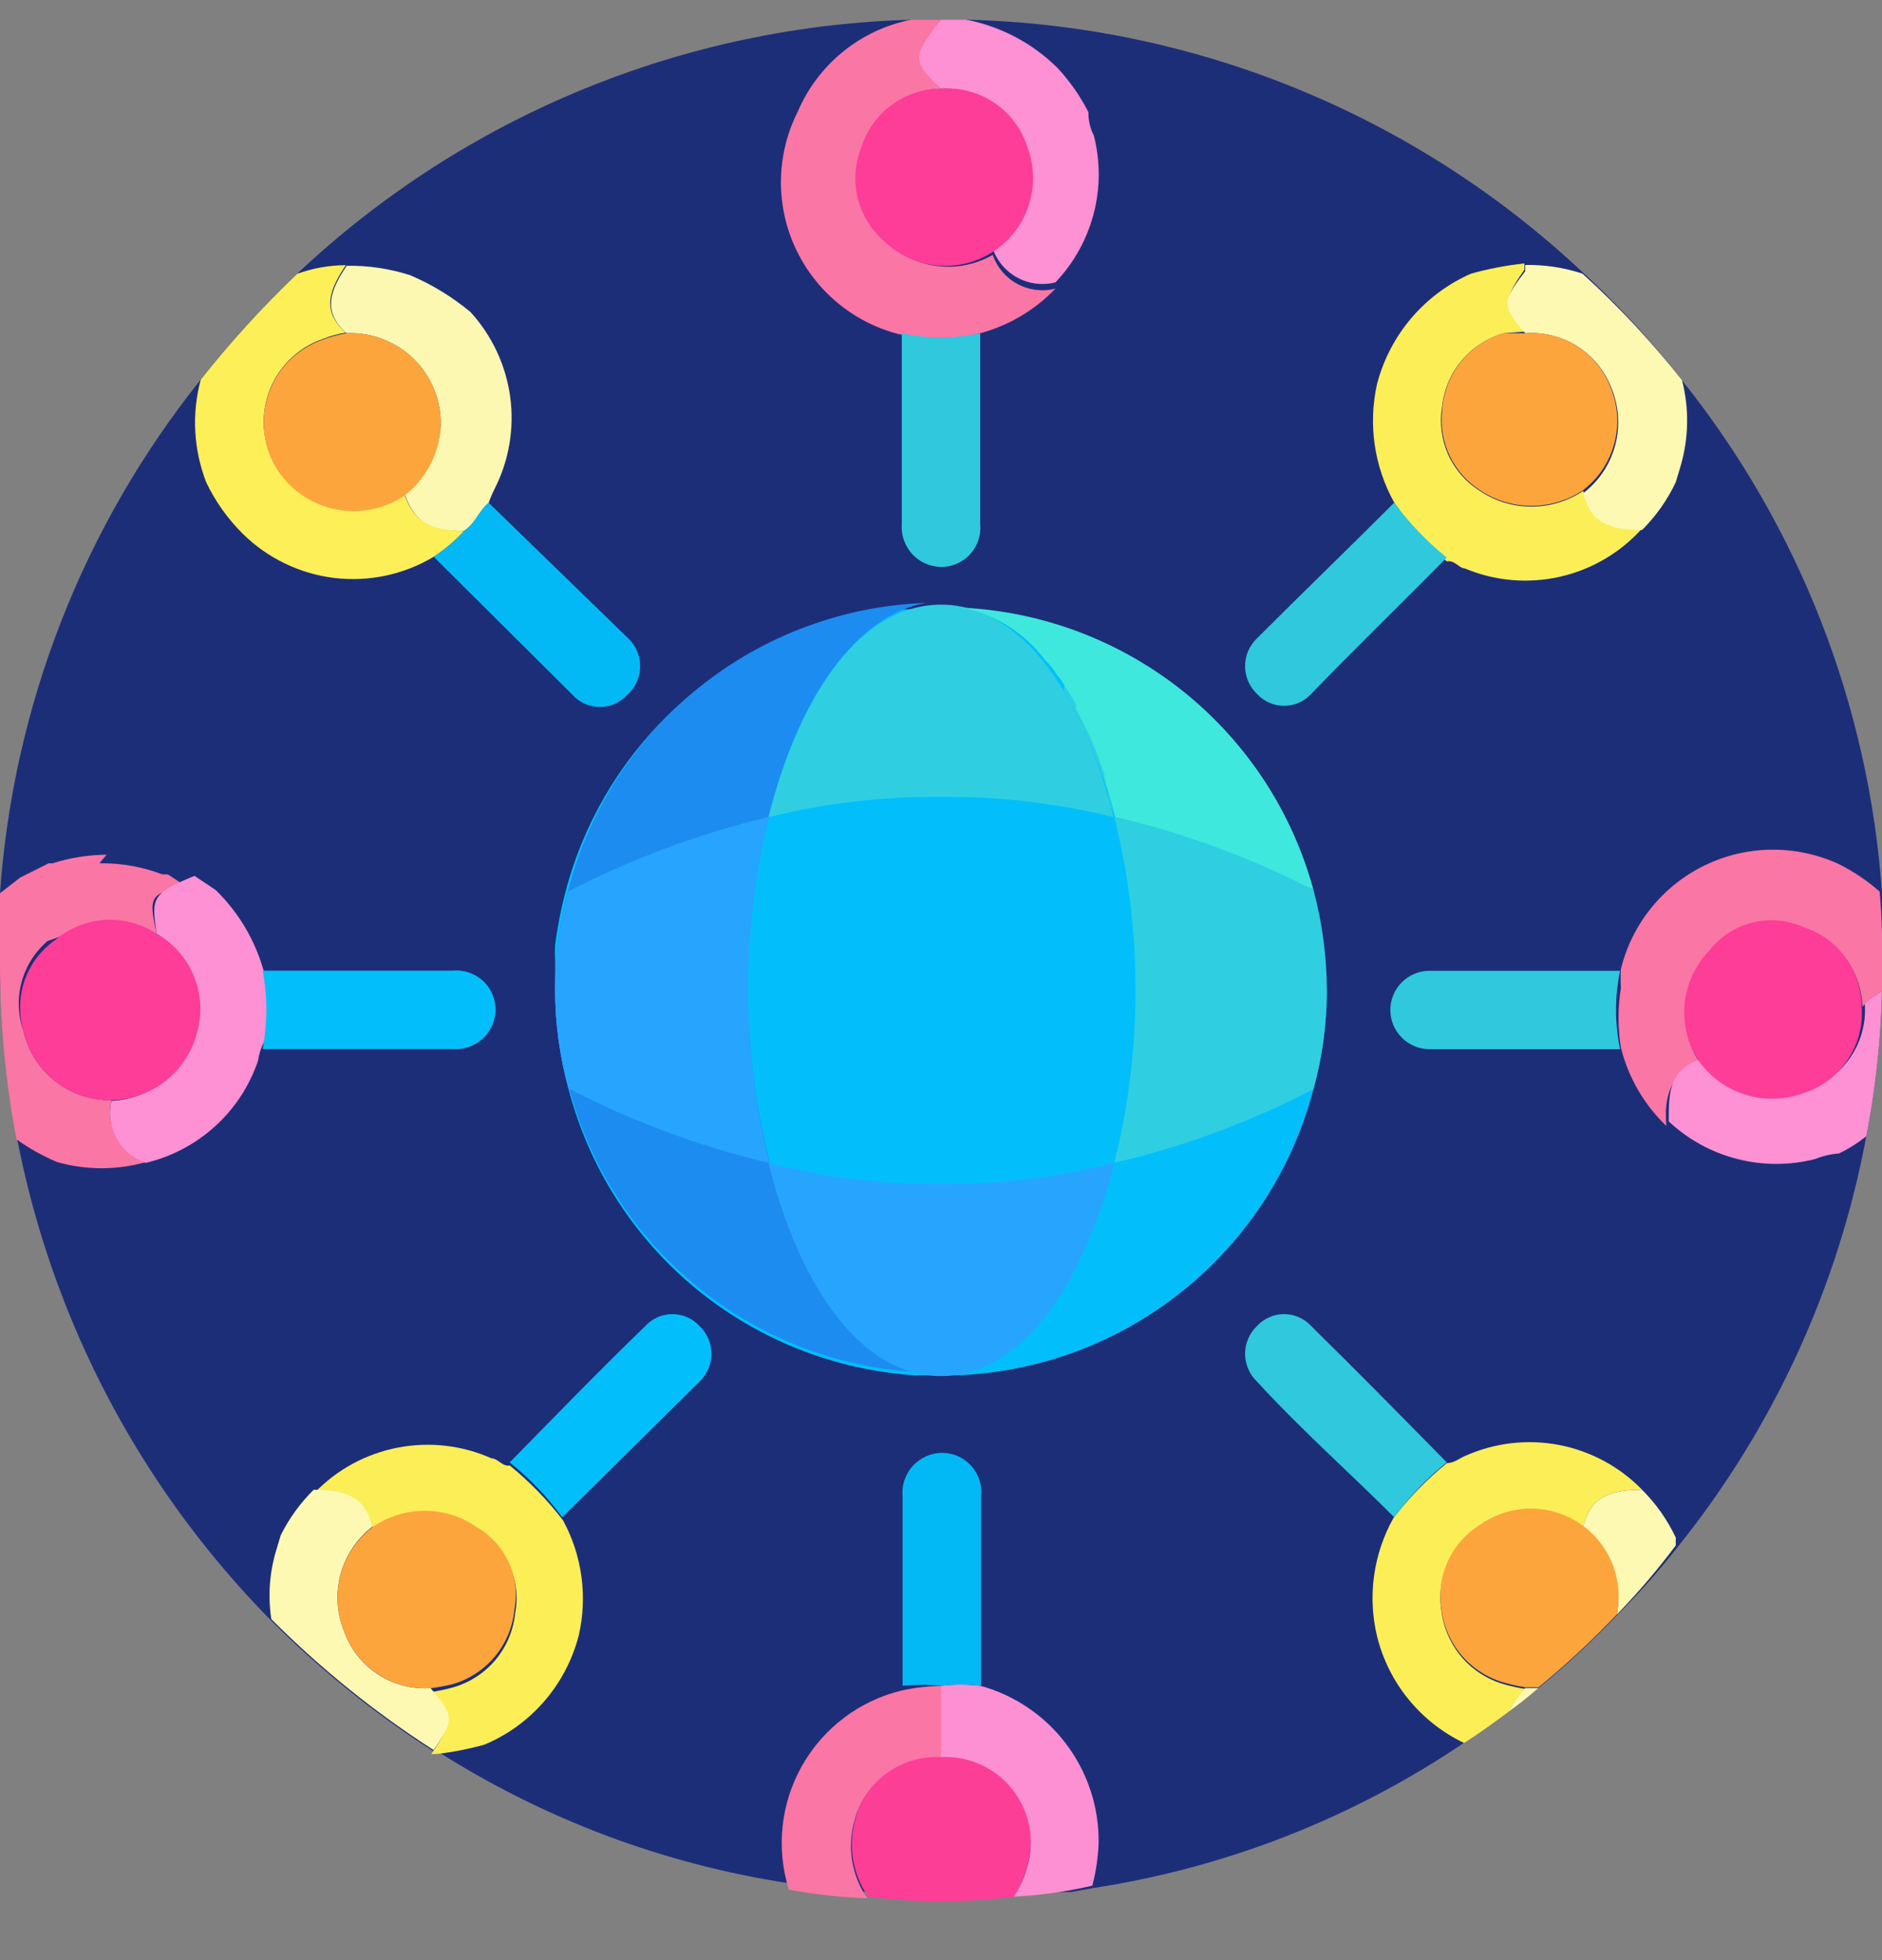<svg width="24" height="25" viewBox="0 0 24 25" fill="none" xmlns="http://www.w3.org/2000/svg">
<rect x="0" y="0" width="24" height="25" fill="#808080" stroke="none"/>
<g clip-path="url(#clip0_6096_108644)">
<path d="M24 12.251C24 12.381 24 12.511 24 12.641C23.984 13.262 23.917 13.881 23.8 14.491C23.445 16.401 22.624 18.195 21.41 19.711C21.169 20.02 20.908 20.314 20.63 20.591C20.316 20.921 19.982 21.232 19.63 21.521C19.5 21.631 19.38 21.731 19.25 21.821C19.12 21.911 18.87 22.101 18.68 22.221C17.258 23.186 15.638 23.821 13.94 24.081L13.66 24.131H13.45H13.33H13.11C12.9 24.131 12.69 24.131 12.47 24.131C12.16 24.151 11.849 24.151 11.54 24.131C11.383 24.14 11.226 24.14 11.07 24.131C10.734 24.12 10.4 24.083 10.07 24.021C8.468 23.778 6.935 23.202 5.57 22.331C5.553 22.335 5.536 22.335 5.52 22.331C4.771 21.851 4.077 21.291 3.45 20.661C1.241 18.419 0.002 15.398 -0 12.251C-0.016 11.964 -0.016 11.677 -0 11.391C0.169 8.998 1.062 6.714 2.56 4.841C2.937 4.363 3.348 3.911 3.79 3.491C5.921 1.48 8.72 0.326 11.65 0.251L12.31 0.251C15.235 0.317 18.034 1.46 20.17 3.461C20.635 3.887 21.064 4.352 21.45 4.851C22.945 6.721 23.834 9.002 24 11.391C24.015 11.677 24.015 11.964 24 12.251Z" fill="#1D2E79"/>
<path d="M5.92 6.772C5.804 6.898 5.673 7.008 5.53 7.102C5.15 7.329 4.705 7.424 4.266 7.372C3.826 7.319 3.416 7.122 3.1 6.812C2.906 6.621 2.747 6.397 2.63 6.152C2.468 5.734 2.443 5.275 2.56 4.842C2.938 4.363 3.349 3.912 3.79 3.492C3.989 3.42 4.199 3.383 4.41 3.382C4.22 3.672 4.08 3.952 4.41 4.242C4.311 4.258 4.214 4.285 4.12 4.322C3.958 4.377 3.811 4.469 3.69 4.591C3.569 4.712 3.477 4.859 3.422 5.022C3.367 5.184 3.35 5.357 3.372 5.527C3.394 5.697 3.455 5.859 3.55 6.002C3.723 6.256 3.989 6.432 4.291 6.49C4.593 6.548 4.906 6.484 5.16 6.312C5.28 6.642 5.46 6.752 5.92 6.772Z" fill="#FCEF57"/>
<path d="M5.92 6.77C5.46 6.77 5.28 6.64 5.16 6.3C5.296 6.195 5.407 6.062 5.486 5.91C5.566 5.758 5.611 5.591 5.62 5.42C5.623 5.263 5.594 5.107 5.534 4.962C5.474 4.817 5.386 4.685 5.273 4.576C5.161 4.466 5.027 4.381 4.88 4.325C4.734 4.269 4.577 4.243 4.42 4.25C4.09 3.96 4.23 3.68 4.42 3.39C4.695 3.385 4.969 3.426 5.23 3.51C5.508 3.628 5.768 3.787 6 3.98C6.276 4.282 6.453 4.662 6.507 5.068C6.561 5.474 6.488 5.886 6.3 6.25C6.273 6.305 6.249 6.362 6.23 6.42C6.11 6.51 6.06 6.68 5.92 6.77Z" fill="#FCF8B1"/>
<path d="M12.93 24.191C12.313 24.271 11.687 24.271 11.07 24.191C10.971 24.047 10.905 23.882 10.877 23.709C10.85 23.536 10.861 23.359 10.91 23.191C10.974 22.952 11.118 22.742 11.318 22.596C11.518 22.451 11.763 22.378 12.01 22.391C12.172 22.384 12.334 22.414 12.483 22.478C12.632 22.541 12.765 22.637 12.873 22.759C12.98 22.881 13.059 23.025 13.103 23.181C13.148 23.337 13.157 23.501 13.13 23.661C13.1 23.85 13.032 24.03 12.93 24.191Z" fill="#FD3E97"/>
<path d="M12.93 24.19C13.03 24.035 13.098 23.862 13.13 23.68C13.157 23.519 13.148 23.354 13.103 23.198C13.058 23.041 12.978 22.896 12.87 22.774C12.761 22.652 12.627 22.556 12.476 22.493C12.326 22.43 12.163 22.402 12 22.41C12 22.1 12 21.8 12 21.5C12.166 21.48 12.334 21.48 12.5 21.5C12.937 21.62 13.323 21.881 13.596 22.243C13.869 22.605 14.015 23.047 14.01 23.5C14.004 23.686 13.977 23.87 13.93 24.05C13.602 24.127 13.267 24.174 12.93 24.19Z" fill="#FC90D3"/>
<path d="M12 21.501C12 21.801 12 22.101 12 22.411C11.752 22.398 11.508 22.47 11.308 22.616C11.107 22.762 10.963 22.972 10.9 23.211C10.85 23.379 10.839 23.556 10.867 23.729C10.895 23.902 10.96 24.067 11.06 24.211C10.724 24.2 10.39 24.163 10.06 24.101C9.978 23.84 9.951 23.564 9.98 23.292C10.009 23.02 10.094 22.757 10.229 22.519C10.364 22.281 10.546 22.073 10.765 21.908C10.983 21.743 11.233 21.625 11.5 21.561C11.664 21.525 11.831 21.505 12 21.501Z" fill="#FA76A5"/>
<path d="M1.37 11.771C1.07 11.771 0.84 11.941 0.57 12.011C0.56 11.675 0.594 11.339 0.67 11.011C0.893 10.94 1.126 10.903 1.36 10.901C1 11.321 1 11.411 1.37 11.771Z" fill="#FB77A7"/>
<path d="M10.17 1.431C10.297 1.131 10.495 0.867 10.748 0.661C11.001 0.455 11.3 0.315 11.62 0.251C11.62 0.251 11.62 0.251 11.67 0.251H12C11.67 0.721 11.67 0.781 12 1.131C11.774 1.136 11.556 1.212 11.376 1.349C11.197 1.485 11.065 1.675 11 1.891C10.92 2.096 10.906 2.321 10.96 2.534C11.014 2.747 11.132 2.938 11.3 3.081C11.477 3.253 11.706 3.363 11.951 3.393C12.197 3.424 12.445 3.374 12.66 3.251C12.715 3.41 12.827 3.543 12.976 3.622C13.124 3.702 13.297 3.723 13.46 3.681C13.188 3.965 12.841 4.166 12.46 4.261C12.13 4.332 11.789 4.332 11.46 4.261C11.171 4.187 10.902 4.048 10.674 3.857C10.445 3.665 10.263 3.425 10.139 3.154C10.015 2.883 9.954 2.587 9.959 2.289C9.965 1.991 10.036 1.698 10.17 1.431Z" fill="#FA76A5"/>
<path d="M12 1.131C11.63 0.781 11.63 0.721 12 0.251H12.32C12.758 0.335 13.162 0.548 13.48 0.861C13.64 1.031 13.774 1.223 13.88 1.431C13.878 1.535 13.902 1.638 13.95 1.731C14.033 2.059 14.032 2.402 13.946 2.729C13.86 3.056 13.693 3.356 13.46 3.601C13.297 3.643 13.124 3.622 12.976 3.542C12.828 3.463 12.715 3.33 12.66 3.171C12.863 3.023 13.011 2.813 13.084 2.573C13.156 2.333 13.147 2.076 13.06 1.841C12.983 1.625 12.838 1.439 12.647 1.311C12.457 1.183 12.229 1.12 12 1.131Z" fill="#FD91D3"/>
<path d="M12 1.131C12.24 1.113 12.479 1.176 12.678 1.31C12.878 1.444 13.027 1.642 13.1 1.871C13.191 2.109 13.198 2.37 13.121 2.612C13.044 2.855 12.886 3.063 12.674 3.204C12.462 3.345 12.209 3.41 11.956 3.387C11.702 3.365 11.464 3.257 11.28 3.081C11.113 2.938 10.994 2.747 10.94 2.534C10.886 2.321 10.9 2.096 10.98 1.891C11.046 1.672 11.181 1.48 11.365 1.343C11.548 1.206 11.771 1.132 12 1.131Z" fill="#FD3D97"/>
<path d="M12.5 4.251C12.5 5.061 12.5 5.871 12.5 6.681C12.507 6.752 12.499 6.823 12.476 6.89C12.454 6.957 12.417 7.019 12.369 7.071C12.321 7.123 12.262 7.164 12.196 7.192C12.131 7.219 12.061 7.233 11.99 7.231C11.921 7.228 11.853 7.212 11.791 7.183C11.729 7.154 11.673 7.112 11.627 7.061C11.582 7.009 11.547 6.949 11.525 6.884C11.503 6.819 11.494 6.75 11.5 6.681C11.5 5.871 11.5 5.061 11.5 4.251C11.829 4.322 12.17 4.322 12.5 4.251Z" fill="#2FC8DD"/>
<path d="M12 21.5C11.837 21.485 11.673 21.485 11.51 21.5C11.51 20.7 11.51 19.89 11.51 19.09C11.503 19.02 11.511 18.949 11.533 18.882C11.555 18.815 11.59 18.753 11.637 18.701C11.684 18.648 11.742 18.606 11.806 18.576C11.87 18.547 11.94 18.531 12.01 18.53C12.081 18.53 12.152 18.544 12.217 18.573C12.281 18.602 12.34 18.644 12.387 18.697C12.434 18.75 12.47 18.813 12.491 18.881C12.512 18.948 12.519 19.02 12.51 19.09C12.51 19.89 12.51 20.7 12.51 21.5C12.341 21.48 12.17 21.48 12 21.5Z" fill="#03B9F5"/>
<path d="M5.92 6.771C6.06 6.681 6.11 6.511 6.23 6.411L8 8.131C8.052 8.177 8.093 8.233 8.121 8.296C8.149 8.359 8.163 8.427 8.163 8.496C8.163 8.565 8.149 8.633 8.121 8.696C8.093 8.759 8.052 8.815 8 8.861C7.956 8.91 7.902 8.95 7.842 8.977C7.782 9.004 7.716 9.017 7.65 9.017C7.584 9.017 7.519 9.004 7.459 8.977C7.398 8.95 7.344 8.91 7.3 8.861L5.53 7.101C5.673 7.008 5.804 6.897 5.92 6.771Z" fill="#03B9F5"/>
<path d="M17.78 6.41C17.524 5.951 17.446 5.414 17.56 4.9C17.64 4.59 17.79 4.302 17.998 4.057C18.206 3.813 18.466 3.619 18.76 3.49C18.982 3.428 19.21 3.384 19.44 3.36C19.44 3.36 19.44 3.42 19.44 3.44C19.17 3.83 19.17 3.88 19.44 4.23L19.18 4.25C18.969 4.31 18.781 4.431 18.64 4.599C18.499 4.766 18.412 4.972 18.39 5.19C18.356 5.396 18.383 5.607 18.468 5.798C18.554 5.988 18.693 6.149 18.87 6.26C19.065 6.392 19.294 6.462 19.53 6.462C19.765 6.462 19.995 6.392 20.19 6.26C20.29 6.61 20.48 6.73 20.95 6.73C20.673 7.043 20.305 7.262 19.898 7.355C19.491 7.448 19.065 7.412 18.68 7.25C18.61 7.25 18.55 7.14 18.45 7.16C18.193 6.942 17.968 6.69 17.78 6.41Z" fill="#FBEE57"/>
<path d="M21.43 5.95L21.37 6.15C21.263 6.377 21.117 6.583 20.94 6.76C20.48 6.76 20.28 6.64 20.19 6.29C20.389 6.138 20.532 5.924 20.597 5.682C20.662 5.439 20.645 5.182 20.55 4.95C20.466 4.731 20.314 4.544 20.116 4.418C19.918 4.292 19.684 4.233 19.45 4.25C19.15 3.9 19.15 3.85 19.45 3.46C19.45 3.46 19.45 3.46 19.45 3.38C19.698 3.375 19.944 3.412 20.18 3.49C20.641 3.907 21.065 4.362 21.45 4.85C21.543 5.212 21.536 5.592 21.43 5.95Z" fill="#FEF9B2"/>
<path d="M17.78 6.411C17.972 6.673 18.197 6.908 18.45 7.111C17.88 7.691 17.3 8.251 16.72 8.851C16.676 8.899 16.623 8.937 16.563 8.963C16.504 8.989 16.44 9.002 16.375 9.002C16.31 9.002 16.246 8.989 16.187 8.963C16.127 8.937 16.074 8.899 16.03 8.851C15.982 8.805 15.944 8.75 15.917 8.689C15.891 8.628 15.878 8.563 15.878 8.496C15.878 8.43 15.891 8.364 15.917 8.303C15.944 8.242 15.982 8.187 16.03 8.141C16.61 7.561 17.2 6.991 17.78 6.411Z" fill="#2FC8DD"/>
<path d="M19.45 4.25C19.687 4.232 19.924 4.293 20.123 4.423C20.322 4.554 20.472 4.746 20.55 4.97C20.637 5.194 20.648 5.439 20.583 5.67C20.518 5.901 20.381 6.104 20.19 6.25C19.995 6.382 19.766 6.452 19.53 6.452C19.295 6.452 19.065 6.382 18.87 6.25C18.706 6.144 18.574 5.994 18.489 5.818C18.404 5.641 18.37 5.445 18.39 5.25C18.401 5.022 18.482 4.802 18.624 4.623C18.766 4.443 18.96 4.313 19.18 4.25H19.45Z" fill="#FDA53D"/>
<path d="M7.38 20.861C7.3 21.17 7.15 21.456 6.942 21.697C6.734 21.938 6.473 22.128 6.18 22.251C5.98 22.307 5.776 22.347 5.57 22.371H5.5C5.77 21.982 5.76 21.931 5.5 21.581C5.594 21.566 5.688 21.546 5.78 21.521C5.991 21.46 6.18 21.337 6.321 21.168C6.462 20.998 6.548 20.791 6.57 20.571C6.609 20.366 6.583 20.153 6.496 19.962C6.408 19.772 6.262 19.614 6.08 19.511C5.885 19.38 5.655 19.31 5.42 19.31C5.185 19.31 4.955 19.38 4.76 19.511C4.67 19.161 4.47 19.041 4.01 19.041C4.295 18.744 4.666 18.542 5.07 18.464C5.475 18.385 5.894 18.433 6.27 18.601C6.35 18.601 6.41 18.711 6.5 18.691C6.753 18.897 6.982 19.132 7.18 19.391C7.424 19.84 7.495 20.363 7.38 20.861Z" fill="#FBEE57"/>
<path d="M5.53 22.321C4.782 21.841 4.088 21.281 3.46 20.651C3.416 20.36 3.436 20.063 3.52 19.781L3.58 19.581C3.687 19.366 3.829 19.17 4 19.001C4.46 19.001 4.66 19.121 4.75 19.471C4.551 19.624 4.408 19.838 4.343 20.08C4.278 20.322 4.294 20.579 4.39 20.811C4.47 21.034 4.621 21.226 4.819 21.355C5.018 21.485 5.253 21.547 5.49 21.531C5.79 21.881 5.8 21.931 5.53 22.321Z" fill="#FEF9B2"/>
<path d="M7.17 19.352C6.978 19.09 6.753 18.855 6.5 18.652C7.07 18.072 7.64 17.482 8.23 16.912C8.274 16.864 8.327 16.826 8.387 16.8C8.446 16.774 8.51 16.761 8.575 16.761C8.64 16.761 8.704 16.774 8.763 16.8C8.823 16.826 8.876 16.864 8.92 16.912C8.968 16.957 9.006 17.012 9.033 17.073C9.059 17.134 9.072 17.2 9.072 17.267C9.072 17.333 9.059 17.399 9.033 17.46C9.006 17.521 8.968 17.576 8.92 17.622L7.17 19.352Z" fill="#02BFFB"/>
<path d="M5.5 21.531C5.262 21.548 5.025 21.487 4.825 21.357C4.624 21.227 4.472 21.035 4.39 20.811C4.294 20.578 4.278 20.32 4.345 20.078C4.412 19.835 4.558 19.621 4.76 19.471C4.953 19.339 5.181 19.269 5.415 19.269C5.649 19.269 5.877 19.339 6.07 19.471C6.252 19.574 6.398 19.732 6.486 19.922C6.574 20.112 6.6 20.325 6.56 20.531C6.539 20.75 6.452 20.958 6.311 21.128C6.17 21.297 5.982 21.42 5.77 21.481C5.681 21.503 5.591 21.519 5.5 21.531Z" fill="#FDA53D"/>
<path d="M20.941 19.001C20.48 19.001 20.28 19.121 20.191 19.471C19.995 19.34 19.766 19.269 19.53 19.269C19.295 19.269 19.065 19.34 18.87 19.471C18.694 19.581 18.553 19.739 18.466 19.928C18.379 20.116 18.349 20.326 18.38 20.531C18.404 20.751 18.493 20.959 18.635 21.129C18.778 21.298 18.968 21.421 19.18 21.481C19.269 21.507 19.359 21.527 19.451 21.541C19.37 21.63 19.3 21.727 19.241 21.831C19.05 21.971 18.86 22.111 18.671 22.231C18.397 22.1 18.155 21.91 17.963 21.675C17.771 21.44 17.634 21.166 17.561 20.871C17.438 20.36 17.513 19.82 17.77 19.361C17.968 19.102 18.197 18.867 18.451 18.661C18.541 18.661 18.61 18.601 18.68 18.571C19.056 18.402 19.474 18.352 19.878 18.429C20.283 18.506 20.654 18.706 20.941 19.001Z" fill="#FBEE57"/>
<path d="M19.45 21.53H19.62C19.49 21.64 19.37 21.74 19.24 21.83C19.299 21.723 19.369 21.622 19.45 21.53Z" fill="#FEF9B2"/>
<path d="M20.62 20.591C20.657 20.383 20.636 20.169 20.56 19.972C20.484 19.774 20.357 19.602 20.19 19.471C20.28 19.121 20.48 19.001 20.94 19.001C21.118 19.178 21.263 19.384 21.37 19.611V19.711C21.139 20.02 20.889 20.314 20.62 20.591Z" fill="#FEF9B2"/>
<path d="M17.78 19.352C17.972 19.09 18.197 18.855 18.45 18.652C17.88 18.072 17.3 17.482 16.72 16.912C16.676 16.864 16.623 16.826 16.563 16.8C16.504 16.774 16.44 16.761 16.375 16.761C16.31 16.761 16.246 16.774 16.187 16.8C16.128 16.826 16.074 16.864 16.03 16.912C15.982 16.957 15.944 17.012 15.918 17.073C15.891 17.134 15.878 17.2 15.878 17.267C15.878 17.333 15.891 17.399 15.918 17.46C15.944 17.521 15.982 17.576 16.03 17.622C16.61 18.252 17.2 18.772 17.78 19.352Z" fill="#2FC8DD"/>
<path d="M20.62 20.59C20.306 20.921 19.972 21.231 19.62 21.52H19.45C19.359 21.506 19.269 21.486 19.18 21.46C18.967 21.4 18.777 21.277 18.635 21.108C18.492 20.938 18.404 20.73 18.38 20.51C18.349 20.305 18.379 20.095 18.466 19.907C18.553 19.718 18.694 19.56 18.87 19.45C19.053 19.32 19.271 19.247 19.495 19.241C19.72 19.236 19.941 19.299 20.129 19.42C20.318 19.542 20.466 19.718 20.553 19.925C20.641 20.132 20.664 20.36 20.62 20.58V20.59Z" fill="#FDA53D"/>
<path d="M4.42 4.25C4.578 4.243 4.737 4.269 4.885 4.326C5.033 4.383 5.168 4.471 5.28 4.582C5.393 4.694 5.481 4.828 5.54 4.976C5.598 5.123 5.625 5.281 5.62 5.44C5.611 5.611 5.565 5.779 5.486 5.93C5.407 6.082 5.295 6.215 5.16 6.32C4.905 6.492 4.593 6.556 4.291 6.498C3.989 6.44 3.722 6.265 3.55 6.01C3.455 5.867 3.394 5.705 3.372 5.535C3.35 5.365 3.367 5.192 3.422 5.03C3.477 4.868 3.568 4.72 3.689 4.599C3.81 4.478 3.958 4.386 4.12 4.33C4.217 4.294 4.317 4.267 4.42 4.25Z" fill="#FDA53D"/>
<path d="M24 12.251C24 12.381 24 12.511 24 12.641C23.905 12.692 23.821 12.76 23.75 12.841C23.745 12.615 23.668 12.397 23.532 12.217C23.395 12.038 23.206 11.906 22.99 11.841C22.786 11.751 22.559 11.732 22.343 11.787C22.128 11.841 21.936 11.966 21.8 12.141C21.621 12.329 21.512 12.572 21.49 12.83C21.469 13.088 21.535 13.346 21.68 13.561C21.29 13.691 21.22 14.001 21.25 14.361C20.966 14.089 20.765 13.742 20.67 13.361C20.63 13.109 20.63 12.852 20.67 12.601C20.665 12.521 20.665 12.441 20.67 12.361C20.74 12.074 20.873 11.807 21.058 11.578C21.244 11.349 21.478 11.163 21.744 11.035C22.009 10.907 22.3 10.839 22.595 10.837C22.89 10.835 23.182 10.897 23.45 11.021C23.637 11.115 23.812 11.233 23.97 11.371C23.996 11.663 24.006 11.957 24 12.251Z" fill="#FA76A5"/>
<path d="M24 12.642C23.985 13.263 23.918 13.882 23.8 14.492C23.692 14.578 23.575 14.652 23.45 14.712C23.347 14.719 23.246 14.743 23.15 14.782C22.823 14.866 22.48 14.866 22.154 14.782C21.826 14.698 21.526 14.533 21.28 14.302C21.28 13.942 21.28 13.632 21.71 13.502C21.858 13.704 22.068 13.853 22.308 13.925C22.548 13.997 22.805 13.989 23.04 13.902C23.269 13.828 23.467 13.68 23.601 13.48C23.735 13.28 23.799 13.041 23.78 12.802C23.845 12.738 23.919 12.684 24 12.642Z" fill="#FD91D3"/>
<path d="M23.741 12.842C23.759 13.082 23.696 13.32 23.561 13.52C23.427 13.72 23.23 13.868 23 13.942C22.765 14.029 22.508 14.037 22.268 13.965C22.028 13.893 21.818 13.744 21.671 13.542C21.526 13.326 21.459 13.067 21.483 12.809C21.507 12.55 21.619 12.307 21.8 12.122C21.937 11.947 22.129 11.822 22.344 11.768C22.559 11.713 22.787 11.732 22.991 11.822C23.208 11.89 23.398 12.025 23.532 12.209C23.667 12.392 23.74 12.614 23.741 12.842Z" fill="#FD3D97"/>
<path d="M20.66 13.382H18.23C18.098 13.382 17.971 13.329 17.877 13.235C17.783 13.142 17.73 13.014 17.73 12.882C17.73 12.749 17.783 12.622 17.877 12.528C17.971 12.434 18.098 12.382 18.23 12.382C19.041 12.382 19.851 12.382 20.66 12.382C20.591 12.711 20.591 13.052 20.66 13.382Z" fill="#2FC8DD"/>
<path d="M2 11.912C1.812 11.801 1.598 11.743 1.38 11.742C1.297 11.727 1.212 11.727 1.13 11.742C1.021 11.767 0.919 11.815 0.83 11.882H0.78C0.562 12.002 0.395 12.196 0.307 12.428C0.219 12.661 0.216 12.917 0.3 13.152C0.357 13.404 0.5 13.63 0.704 13.79C0.908 13.95 1.16 14.036 1.42 14.031C1.381 14.194 1.405 14.366 1.486 14.512C1.568 14.658 1.701 14.768 1.86 14.822C1.49 14.926 1.099 14.926 0.73 14.822C0.546 14.745 0.372 14.647 0.21 14.531C0.067 13.78 -0.004 13.016 -0 12.252C-0.016 11.965 -0.016 11.678 -0 11.392L0.26 11.191L0.62 11.011H0.75H0.9C1.003 10.998 1.107 10.998 1.21 11.011H1.29C1.556 11.009 1.821 11.057 2.07 11.152H2.14L2.37 11.302C1.91 11.392 1.89 11.441 2 11.912Z" fill="#FA76A5"/>
<path d="M2 11.911C1.92 11.441 1.95 11.391 2.48 11.171L2.75 11.351C3.069 11.662 3.291 12.057 3.39 12.491C3.42 12.723 3.42 12.959 3.39 13.191V13.251C3.338 13.336 3.304 13.432 3.29 13.531C3.181 13.851 2.993 14.138 2.743 14.365C2.493 14.592 2.189 14.753 1.86 14.831C1.702 14.778 1.568 14.668 1.487 14.521C1.406 14.375 1.382 14.204 1.42 14.041C1.671 14.03 1.912 13.937 2.105 13.776C2.299 13.615 2.434 13.396 2.49 13.151C2.556 12.919 2.543 12.672 2.455 12.448C2.366 12.224 2.207 12.035 2 11.911Z" fill="#FD91D3"/>
<path d="M2 11.912C2.21 12.031 2.374 12.216 2.468 12.439C2.562 12.661 2.581 12.908 2.52 13.142C2.464 13.386 2.328 13.606 2.135 13.767C1.942 13.928 1.701 14.021 1.45 14.031C1.186 14.043 0.926 13.961 0.716 13.8C0.506 13.639 0.359 13.41 0.3 13.152C0.237 12.941 0.241 12.715 0.313 12.507C0.385 12.299 0.52 12.118 0.7 11.992C0.879 11.838 1.102 11.748 1.337 11.733C1.571 11.719 1.804 11.781 2 11.912Z" fill="#FD3D97"/>
<path d="M3.35 12.38C4.15 12.38 4.96 12.38 5.77 12.38C5.84 12.373 5.911 12.381 5.979 12.404C6.046 12.426 6.108 12.463 6.16 12.511C6.212 12.559 6.253 12.618 6.28 12.684C6.308 12.749 6.321 12.819 6.32 12.89C6.317 12.959 6.301 13.027 6.271 13.089C6.242 13.151 6.201 13.207 6.149 13.253C6.098 13.299 6.038 13.334 5.972 13.355C5.907 13.377 5.838 13.386 5.77 13.38H3.35C3.411 13.05 3.411 12.711 3.35 12.38Z" fill="#02BFFB"/>
<path d="M16.92 12.63C16.921 13.056 16.863 13.48 16.75 13.89C16.485 14.907 15.899 15.811 15.079 16.468C14.26 17.126 13.25 17.502 12.2 17.541H11.67C10.643 17.475 9.663 17.086 8.869 16.431C8.076 15.776 7.509 14.887 7.25 13.89C7.204 13.719 7.167 13.546 7.14 13.37C7.1 13.129 7.08 12.885 7.08 12.64C7.08 12.511 7.08 12.38 7.08 12.251C7.075 12.184 7.075 12.117 7.08 12.05C7.108 11.825 7.152 11.601 7.21 11.38C7.454 10.443 7.971 9.599 8.696 8.956C9.42 8.313 10.32 7.9 11.28 7.771H11.77H12.16C13.207 7.808 14.215 8.181 15.034 8.835C15.853 9.488 16.441 10.388 16.71 11.4C16.715 11.434 16.715 11.467 16.71 11.501C16.827 11.867 16.897 12.247 16.92 12.63Z" fill="#02BFFB"/>
<path d="M12.33 17.5C12.547 17.442 12.749 17.336 12.92 17.19C12.749 17.339 12.548 17.448 12.33 17.51V17.5Z" fill="#1D8CF0"/>
<path d="M11.67 17.5C10.643 17.435 9.663 17.046 8.869 16.391C8.075 15.736 7.509 14.847 7.25 13.85C7.023 13.029 7.023 12.162 7.25 11.34C7.516 10.322 8.104 9.417 8.925 8.76C9.747 8.102 10.758 7.727 11.81 7.69C10.93 7.84 10.18 8.89 9.81 10.39C9.629 11.113 9.538 11.855 9.54 12.6C9.538 13.342 9.629 14.081 9.81 14.8C10.16 16.25 10.85 17.25 11.67 17.5Z" fill="#1D8CF0"/>
<path d="M9.54 12.631C9.538 13.373 9.629 14.112 9.81 14.831C8.921 14.62 8.061 14.301 7.25 13.881C7.023 13.06 7.023 12.192 7.25 11.371C8.061 10.951 8.921 10.632 9.81 10.421C9.629 11.144 9.538 11.886 9.54 12.631Z" fill="#27A5FE"/>
<path d="M12 15.101C12.742 15.108 13.482 15.017 14.2 14.831C13.81 16.441 13 17.551 12 17.551C11 17.551 10.2 16.441 9.8 14.831C10.518 15.017 11.258 15.108 12 15.101Z" fill="#27A5FE"/>
<path d="M12 10.162C11.258 10.157 10.52 10.244 9.8 10.422C10.21 8.812 11 7.712 12 7.712C13 7.712 13.8 8.812 14.2 10.422C13.48 10.244 12.741 10.157 12 10.162Z" fill="#2FCFE1"/>
<path d="M9.54 12.631C9.538 13.373 9.629 14.112 9.81 14.831C8.921 14.62 8.061 14.301 7.25 13.881C7.023 13.06 7.023 12.192 7.25 11.371C8.061 10.951 8.921 10.632 9.81 10.421C9.629 11.144 9.538 11.886 9.54 12.631Z" fill="#27A5FE"/>
<path d="M16.92 12.631C16.92 13.057 16.863 13.48 16.75 13.891C15.946 14.309 15.092 14.625 14.21 14.831C14.391 14.112 14.482 13.373 14.48 12.631C14.482 11.886 14.391 11.144 14.21 10.421C15.091 10.628 15.944 10.941 16.75 11.351C16.862 11.768 16.92 12.199 16.92 12.631Z" fill="#2FCFE1"/>
<path d="M14.21 14.831C14.129 15.175 14.015 15.509 13.87 15.831C13.998 15.505 14.105 15.171 14.19 14.831H14.21Z" fill="#27A5FE"/>
<path d="M14.21 10.421C14.044 9.694 13.723 9.012 13.27 8.421C13.732 9.007 14.054 9.691 14.21 10.421Z" fill="#2FCFE1"/>
<path d="M16.75 11.351C15.947 10.941 15.098 10.628 14.22 10.421C14.106 9.946 13.934 9.486 13.71 9.051L13.58 8.821C13.577 8.798 13.577 8.774 13.58 8.751C13.553 8.7 13.519 8.653 13.48 8.611C13.439 8.541 13.389 8.477 13.33 8.421C13.072 8.078 12.7 7.841 12.28 7.751C13.31 7.803 14.296 8.18 15.099 8.826C15.902 9.473 16.48 10.356 16.75 11.351Z" fill="#3EE8DC"/>
<path d="M12.33 17.502C12.432 17.48 12.53 17.443 12.62 17.392C12.577 17.421 12.53 17.444 12.48 17.462L12.33 17.512V17.502Z" fill="#27A5FE"/>
<path d="M14.21 14.831C14.129 15.175 14.015 15.509 13.87 15.831C13.998 15.505 14.105 15.171 14.19 14.831H14.21Z" fill="#27A5FE"/>
<path d="M13.649 8.96C13.654 8.98 13.654 9 13.649 9.02L13.52 8.79L13.649 8.96Z" fill="#2FCFE1"/>
<path d="M14.21 10.41C14.096 9.935 13.924 9.475 13.7 9.04C13.846 9.301 13.966 9.576 14.06 9.86C14.1 10.02 14.16 10.25 14.21 10.41Z" fill="#2FCFE1"/>
<path d="M12.33 17.502C12.432 17.48 12.53 17.443 12.62 17.392C12.577 17.421 12.53 17.444 12.48 17.462L12.33 17.512V17.502Z" fill="#27A5FE"/>
<path d="M14.21 14.831C14.129 15.175 14.015 15.509 13.87 15.831C13.998 15.505 14.105 15.171 14.19 14.831H14.21Z" fill="#27A5FE"/>
<path d="M14.21 10.411C14.095 9.936 13.924 9.476 13.7 9.041L13.57 8.811C13.567 8.788 13.567 8.764 13.57 8.741L13.62 8.811L13.72 8.981V9.041C13.866 9.303 13.986 9.577 14.08 9.861C14.1 10.021 14.16 10.251 14.21 10.411Z" fill="#2FCFE1"/>
</g>
<defs>
<clipPath id="clip0_6096_108644">
<rect width="24" height="24" fill="white" transform="translate(0 0.251)"/>
</clipPath>
</defs>
</svg>
